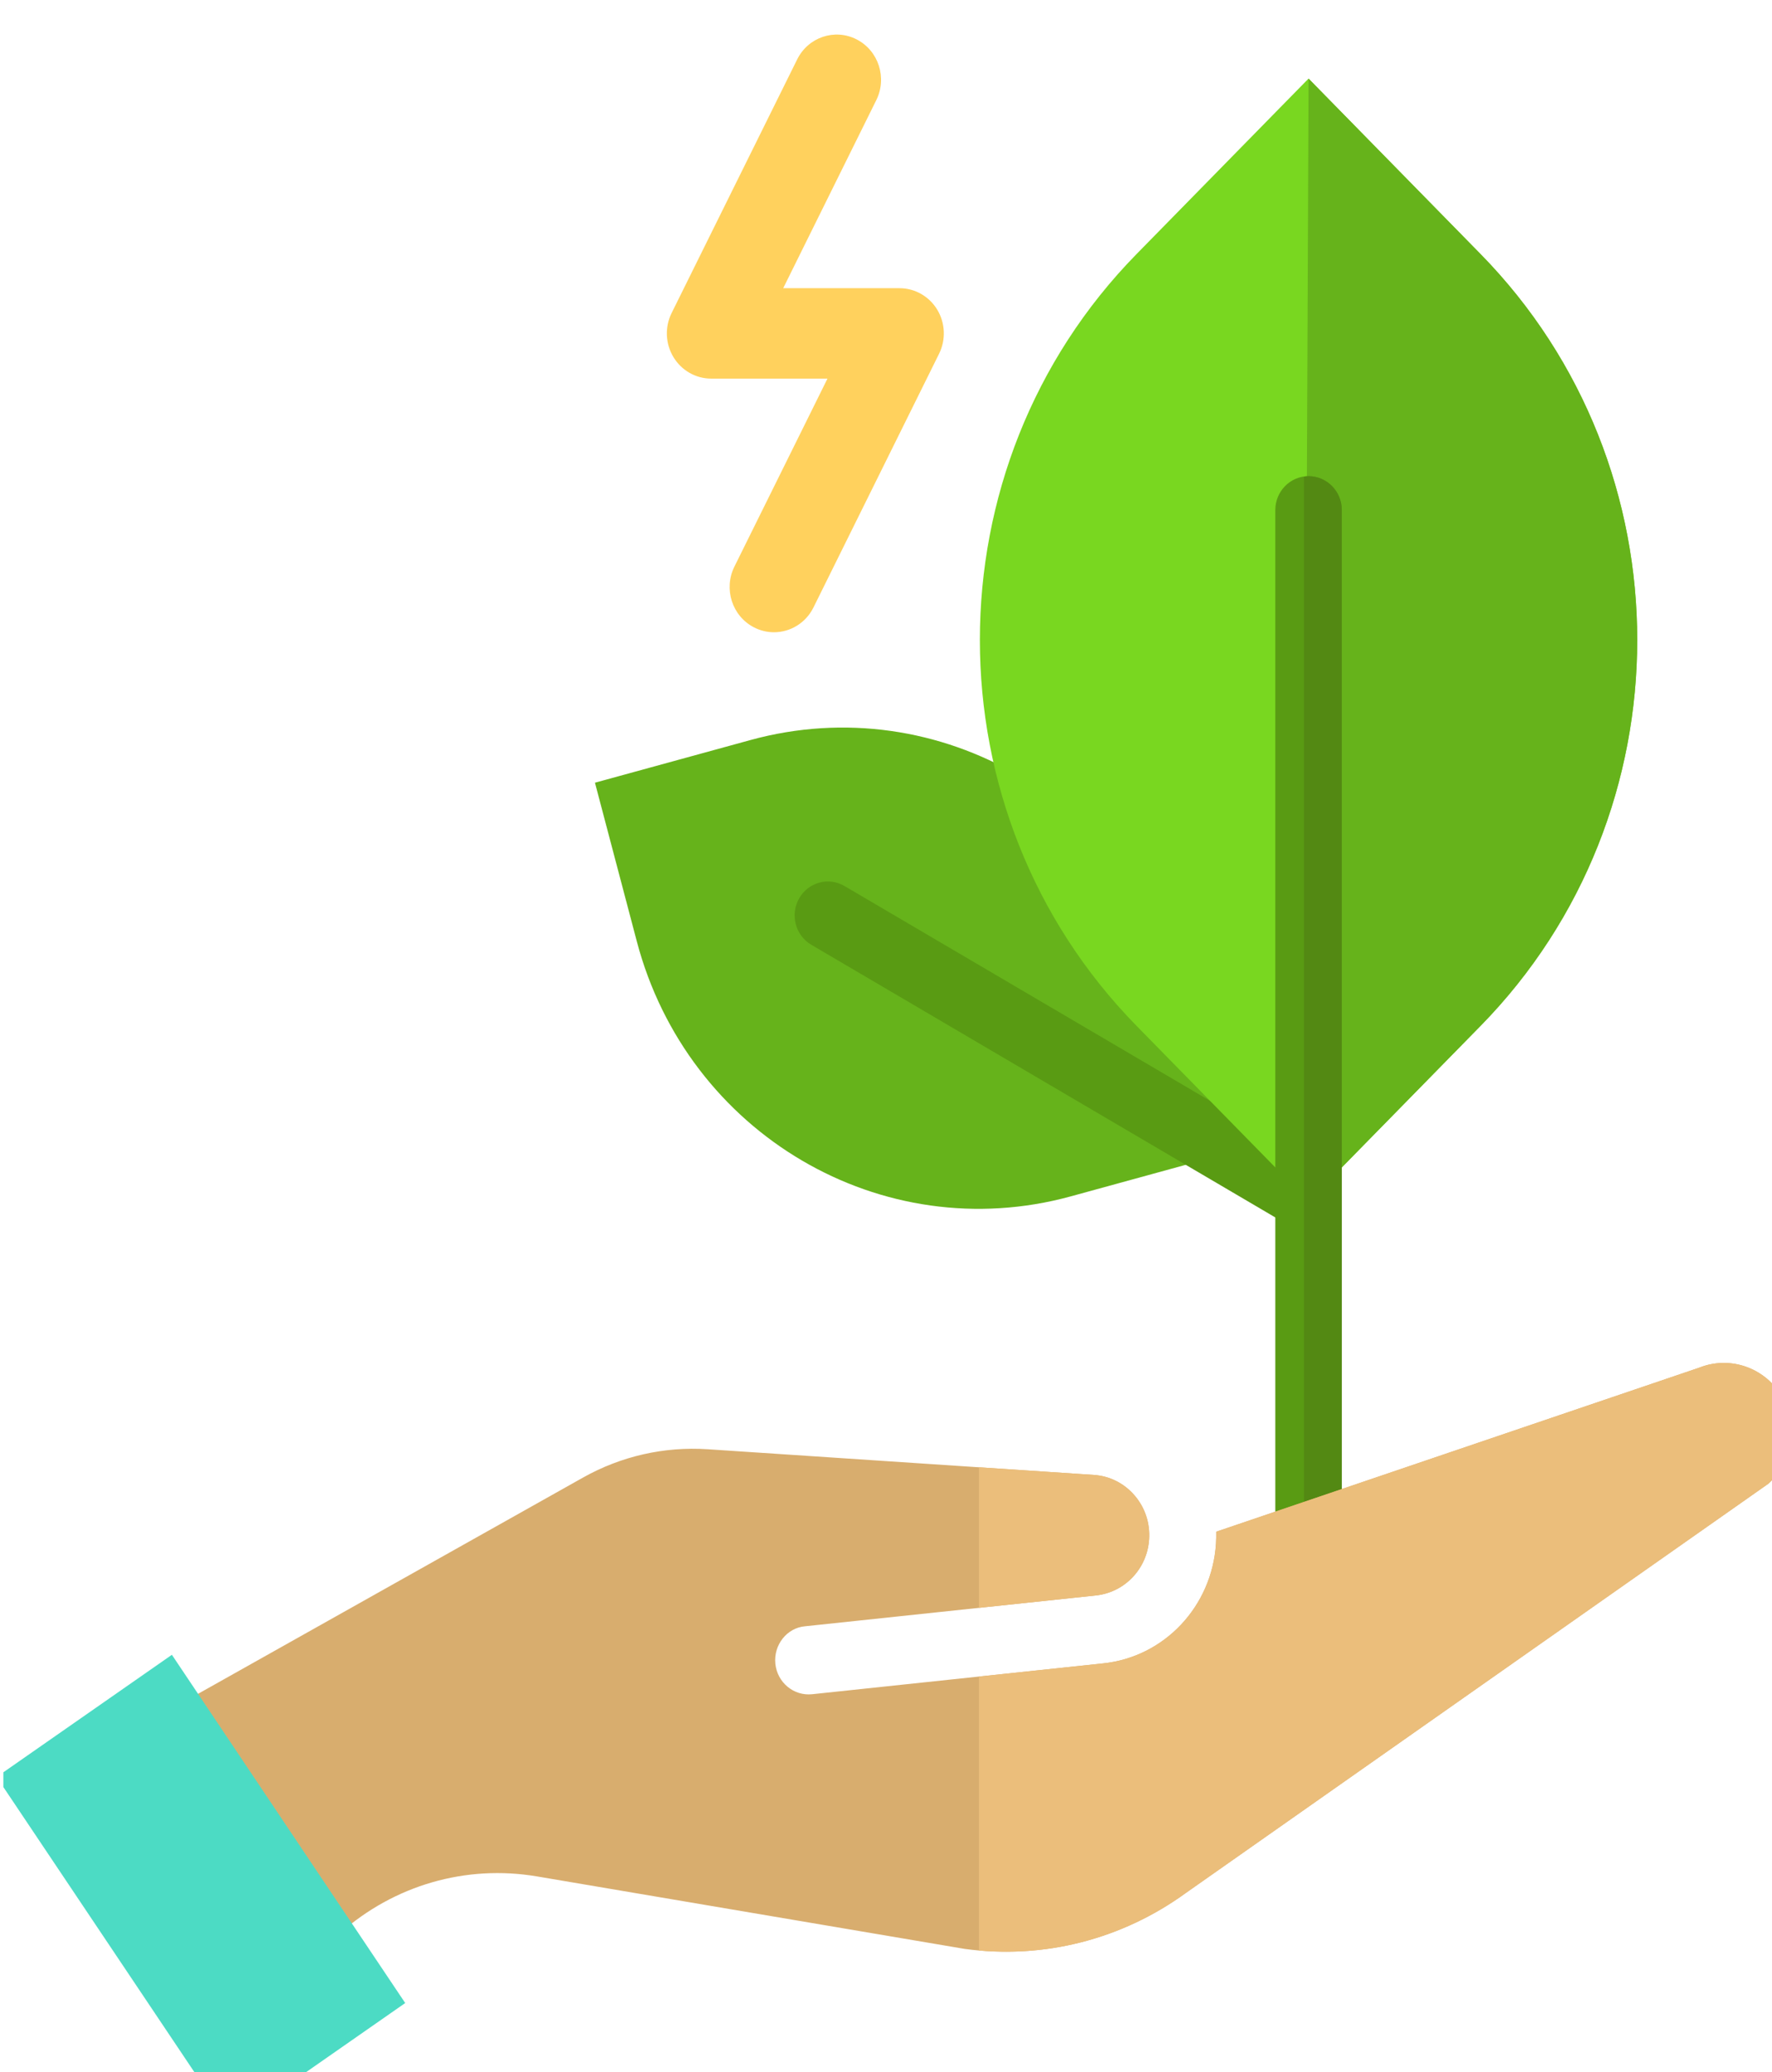 <svg width="77" height="90" viewBox="0 0 77 90" fill="none" xmlns="http://www.w3.org/2000/svg">
<g clip-path="url(#clip0_5884_83580)">
<path d="M53.286 50.111L51.468 43.222C49.261 34.852 40.817 29.893 32.609 32.144L25.853 33.997L27.671 40.886C29.878 49.256 38.322 54.215 46.53 51.964L53.286 50.111Z" fill="#66B31B"/>
<path d="M56.65 53.378C56.405 53.378 56.158 53.314 55.93 53.181L35.254 41.036C34.562 40.63 34.325 39.73 34.723 39.025C35.122 38.32 36.004 38.078 36.696 38.484L57.372 50.629C58.064 51.035 58.301 51.935 57.903 52.64C57.635 53.113 57.149 53.378 56.65 53.378Z" fill="#599B13"/>
<path d="M56.861 52.18L49.389 44.56C40.309 35.302 40.309 20.292 49.389 11.034L56.861 3.414L64.334 11.034C73.413 20.292 73.413 35.303 64.334 44.561L56.861 52.18Z" fill="#79D720"/>
<path d="M64.334 11.034L56.862 3.414L56.66 51.975L56.862 52.181L64.334 44.561C73.414 35.302 73.414 20.292 64.334 11.034Z" fill="#66B31B"/>
<path d="M56.861 72.4C56.063 72.4 55.417 71.74 55.417 70.927V22.155C55.417 21.342 56.063 20.683 56.861 20.683C57.659 20.683 58.306 21.342 58.306 22.155V70.927C58.306 71.74 57.66 72.4 56.861 72.4Z" fill="#599B13"/>
<path d="M56.861 20.683C56.792 20.683 56.726 20.694 56.66 20.703V72.378C56.726 72.388 56.793 72.399 56.861 72.399C57.659 72.399 58.306 71.739 58.306 70.926V22.155C58.306 21.342 57.66 20.683 56.861 20.683Z" fill="#538913"/>
<path d="M33.63 27.462C33.338 27.462 33.042 27.393 32.764 27.25C31.814 26.761 31.433 25.581 31.912 24.612L35.957 16.445H30.903C30.234 16.445 29.613 16.091 29.263 15.51C28.912 14.93 28.883 14.205 29.184 13.597L34.64 2.581C35.12 1.612 36.278 1.223 37.227 1.713C38.177 2.202 38.558 3.382 38.078 4.35L34.033 12.518H39.087C39.757 12.518 40.377 12.872 40.728 13.453C41.078 14.033 41.107 14.758 40.806 15.366L35.35 26.382C35.011 27.068 34.334 27.462 33.63 27.462Z" fill="#FFD15D"/>
<path d="M77.293 60.442C76.52 59.347 75.115 58.916 73.876 59.39C73.858 59.397 73.84 59.404 73.823 59.41L52.849 66.53C52.853 66.702 52.849 66.875 52.839 67.049C52.663 69.781 50.592 71.975 47.931 72.25L35.29 73.589C34.491 73.673 33.776 73.081 33.692 72.266C33.609 71.451 34.19 70.703 34.989 70.637L47.63 69.298C48.877 69.16 49.852 68.138 49.934 66.856C49.979 66.156 49.754 65.48 49.3 64.953C48.845 64.425 48.217 64.109 47.531 64.064L30.748 62.948C28.863 62.824 26.992 63.248 25.337 64.177L3.204 76.605L9.198 88.93L14.758 83.984C17.119 81.884 20.247 80.979 23.339 81.503L41.924 84.652C45.33 85.113 48.743 84.247 51.54 82.213L76.843 64.444C77.974 63.435 78.174 61.691 77.293 60.442Z" fill="#D8AD6E"/>
<path d="M47.63 69.297C48.877 69.159 49.852 68.137 49.934 66.855C49.979 66.155 49.754 65.479 49.3 64.952C48.846 64.424 48.218 64.108 47.531 64.063L42.538 63.731V69.837L47.63 69.297Z" fill="#EBBE7B"/>
<path d="M77.293 60.442C76.52 59.347 75.115 58.916 73.875 59.39C73.858 59.397 73.84 59.404 73.822 59.41L52.848 66.53C52.853 66.702 52.849 66.875 52.838 67.049C52.663 69.781 50.592 71.974 47.93 72.25L42.538 72.821V84.721C45.737 85.005 48.911 84.126 51.539 82.214L76.843 64.445C77.974 63.435 78.174 61.691 77.293 60.442Z" fill="#EBBE7B"/>
<path d="M7.469 71.876L-0.147 77.184L9.992 92.31L17.608 87.002L7.469 71.876Z" fill="#4CDBC4"/>
</g>
<defs>
<clipPath id="clip0_5884_83580">
<rect width="76.854" height="90" fill="white" transform="translate(0.146)"/>
</clipPath>
</defs>
</svg>
